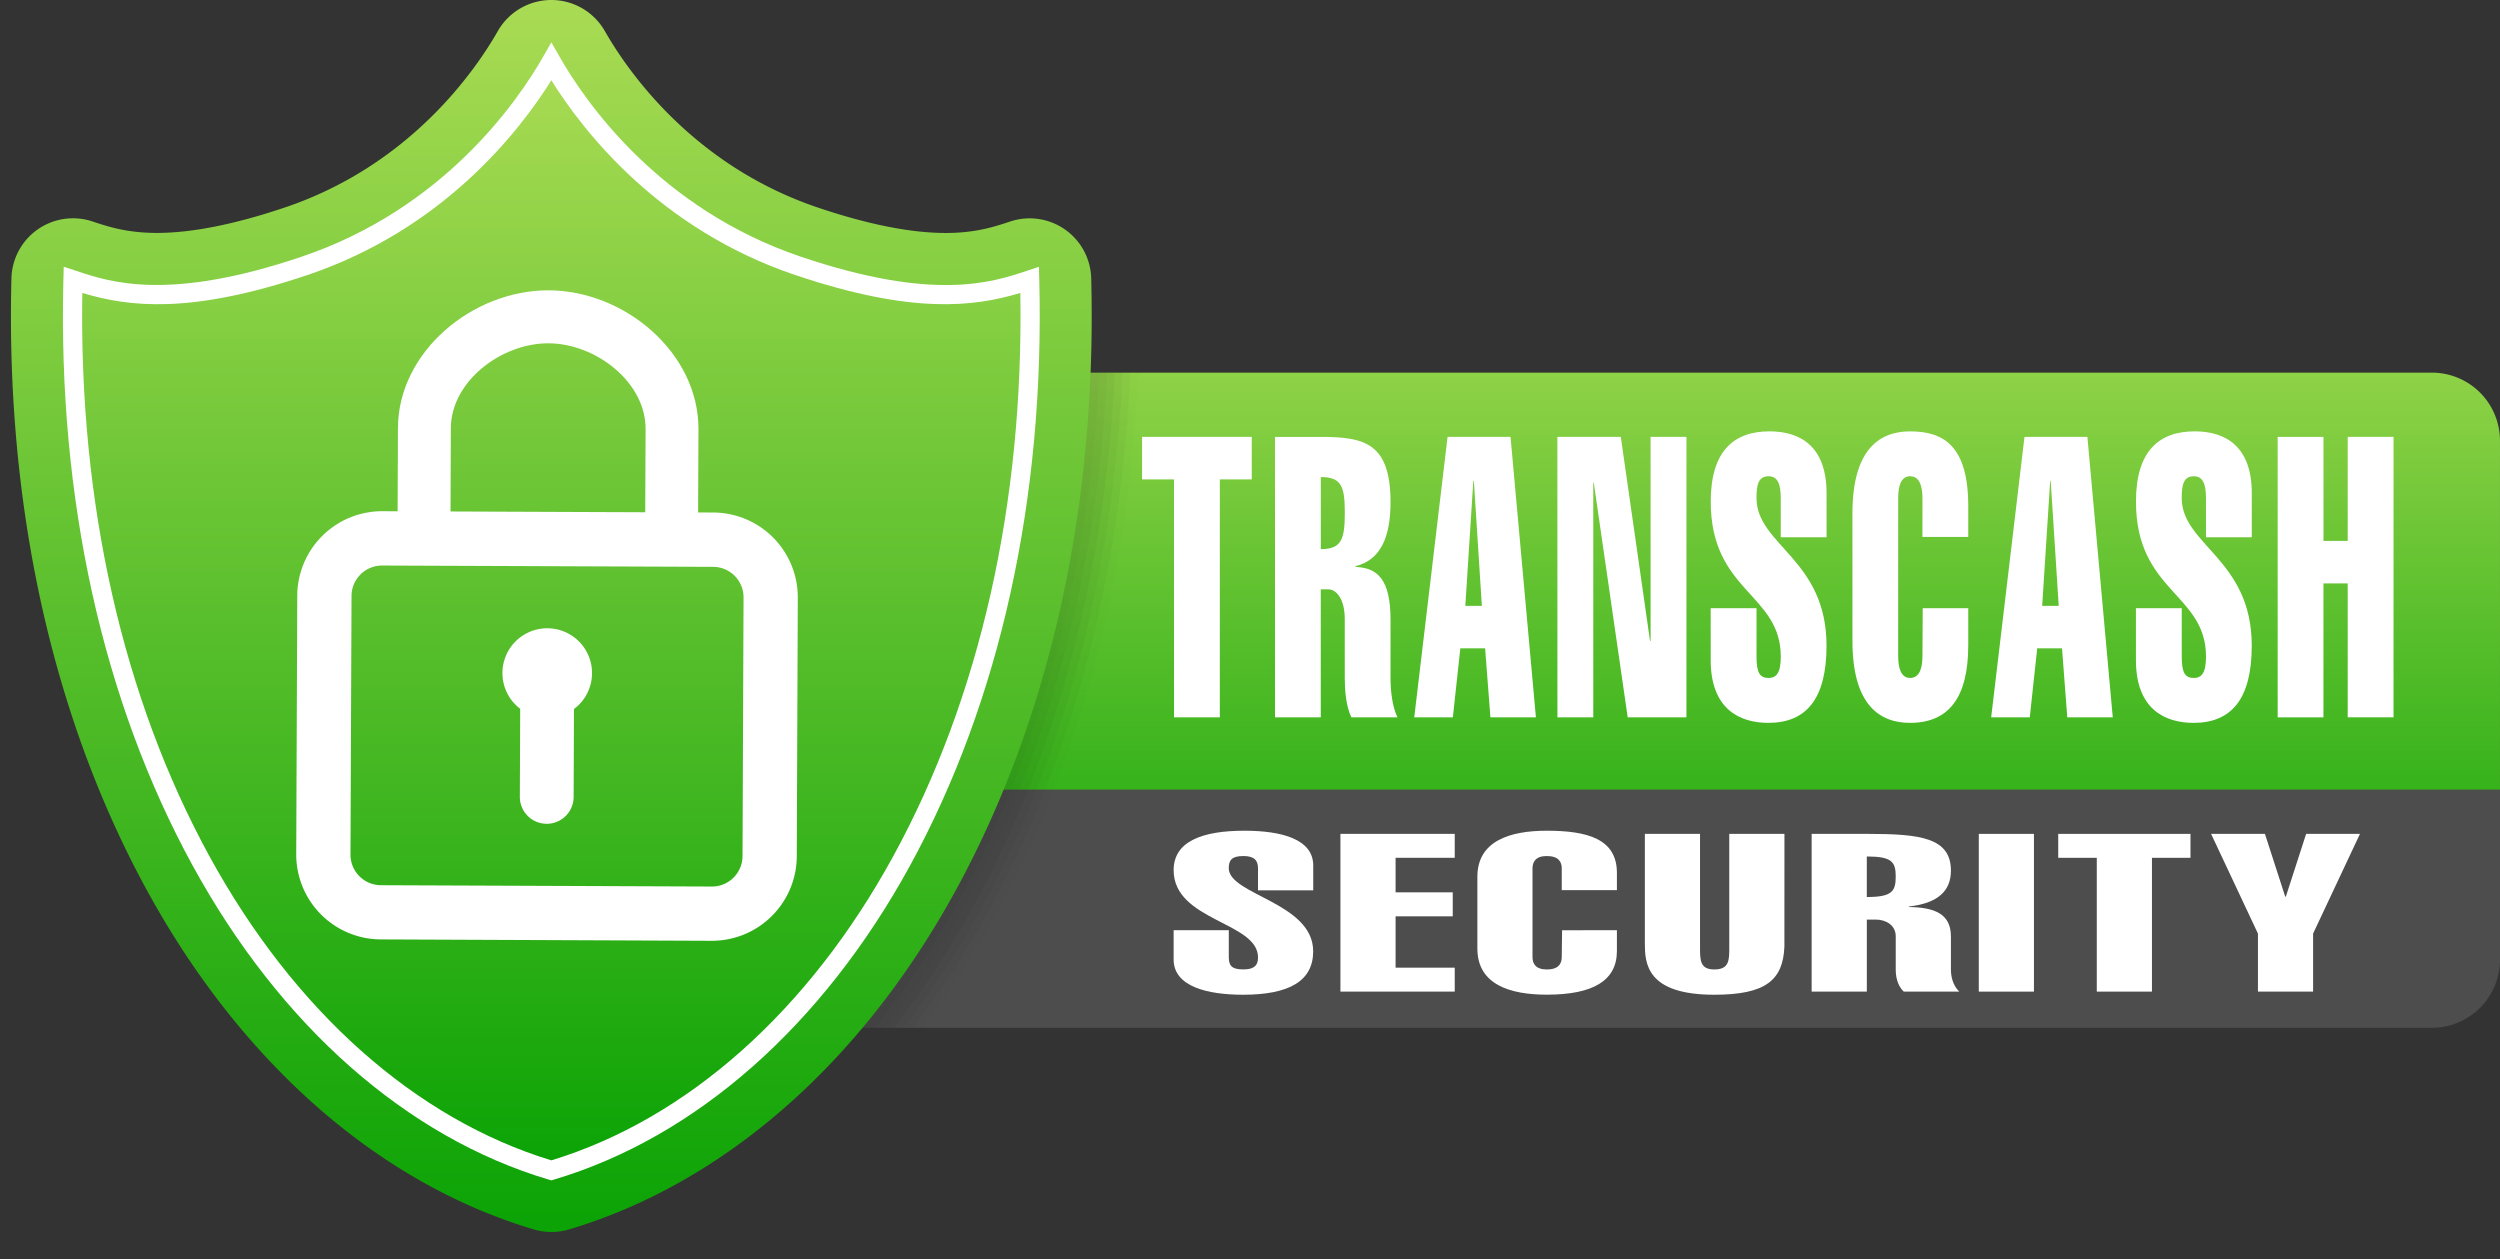 <svg xmlns="http://www.w3.org/2000/svg" xmlns:xlink="http://www.w3.org/1999/xlink" viewBox="0 0 1800.69 907.08"><rect x="0" y="0" width="1800.69" height="907.08" fill="#333333" stroke="none"/><defs><style>.cls-1{fill:none;}.cls-2{fill:url(#åçûìßííûé_ãðàäèåíò_4);}.cls-3{fill:#4d4d4d;}.cls-4{opacity:0.15;}.cls-5{clip-path:url(#clip-path);}.cls-6{opacity:0;}.cls-7{opacity:0.09;}.cls-8{opacity:0.18;}.cls-9{opacity:0.27;}.cls-10{opacity:0.36;}.cls-11{opacity:0.45;}.cls-12{opacity:0.55;}.cls-13{opacity:0.64;}.cls-14{opacity:0.73;}.cls-15{opacity:0.82;}.cls-16{opacity:0.91;}.cls-17{fill:url(#åçûìßííûé_ãðàäèåíò_4-2);}.cls-18{fill:url(#åçûìßííûé_ãðàäèåíò_4-3);}.cls-19{fill:#fff;}</style><linearGradient id="åçûìßííûé_ãðàäèåíò_4" x1="1052.45" y1="161.41" x2="1052.45" y2="753.56" gradientUnits="userSpaceOnUse"><stop offset="0" stop-color="#aedd56"/><stop offset="1" stop-color="#009f00"/></linearGradient><clipPath id="clip-path"><polygon class="cls-1" points="349.98 268.4 349.98 531.29 349.98 740.28 1730.76 740.28 1730.76 531.29 1730.76 268.4 349.98 268.4"/></clipPath><linearGradient id="åçûìßííûé_ãðàäèåíò_4-2" x1="397.11" y1="-26.12" x2="397.11" y2="945.13" xlink:href="#åçûìßííûé_ãðàäèåíò_4"/><linearGradient id="åçûìßííûé_ãðàäèåíò_4-3" x1="397.11" y1="20.86" x2="397.11" y2="894.99" xlink:href="#åçûìßííûé_ãðàäèåíò_4"/></defs><title>TS logo</title><g id="Layer_2" data-name="Layer 2"><g id="_ëîé_1" data-name="‘ëîé_1"><path class="cls-2" d="M304.2,268.4H1751.6a49.08,49.08,0,0,1,49.08,49.08V586a0,0,0,0,1,0,0H304.2a0,0,0,0,1,0,0V268.4A0,0,0,0,1,304.2,268.4Z"/><path class="cls-3" d="M1751.6,740.28H304.2V568.75H1800.69V691.19A49.09,49.09,0,0,1,1751.6,740.28Z"/><g class="cls-4"><g class="cls-5"><path class="cls-6" d="M825.74,194.47c-29.85,9.94-78,24.95-185.28-11.24C516,141.23,457,44.36,442.93,19.72,428.88,44.36,369.87,141.23,245.4,183.23,138.12,219.42,90,204.41,60.13,194.47,51,552.17,215,839.12,442.93,907.08h0C670.89,839.12,834.89,552.17,825.74,194.47Z"/><path class="cls-7" d="M820.3,192.68c-29.84,9.94-78,24.95-185.27-11.24C510.56,139.44,451.55,42.56,437.5,17.93,423.45,42.56,364.44,139.44,240,181.44,132.69,217.63,84.54,202.62,54.69,192.68,45.53,550.38,209.54,837.33,437.5,905.29h0C665.46,837.33,829.46,550.38,820.3,192.68Z"/><path class="cls-8" d="M814.87,190.88c-29.85,10-78,25-185.27-11.24-124.48-42-183.49-138.87-197.53-163.51C418,40.77,359,137.64,234.53,179.64c-107.27,36.2-155.42,21.19-185.27,11.24C40.1,548.58,204.1,835.54,432.07,903.5h0C660,835.54,824,548.58,814.87,190.88Z"/><path class="cls-9" d="M809.44,189.09c-29.85,9.94-78,25-185.27-11.24C499.69,135.85,440.68,39,426.63,14.34,412.58,39,353.57,135.85,229.1,177.85,121.82,214.05,73.67,199,43.83,189.09c-9.16,357.7,154.84,644.66,382.8,712.61h0C654.59,833.75,818.6,546.79,809.44,189.09Z"/><path class="cls-10" d="M804,187.3c-29.85,9.94-78,24.95-185.28-11.24C494.26,134.06,435.25,37.19,421.2,12.55c-14.05,24.64-73.06,121.51-197.53,163.51C116.39,212.25,68.24,197.24,38.39,187.3,29.24,545,193.24,832,421.2,899.91h0C649.16,832,813.16,545,804,187.3Z"/><path class="cls-11" d="M798.57,185.5c-29.84,9.95-78,25-185.27-11.24-124.47-42-183.49-138.87-197.53-163.5-14,24.63-73.06,121.5-197.54,163.5C111,210.46,62.81,195.45,33,185.5,23.8,543.21,187.81,830.16,415.77,898.12h0C643.73,830.16,807.73,543.21,798.57,185.5Z"/><path class="cls-12" d="M793.14,183.71c-29.85,9.95-78,25-185.27-11.24C483.39,130.47,424.38,33.6,410.33,9c-14,24.64-73.06,121.51-197.53,163.51-107.27,36.2-155.42,21.19-185.27,11.24-9.16,357.7,154.84,644.66,382.8,712.62h0C638.3,828.37,802.3,541.41,793.14,183.71Z"/><path class="cls-13" d="M787.71,181.92c-29.85,9.94-78,25-185.28-11.24C478,128.68,419,31.81,404.9,7.17c-14,24.64-73.06,121.51-197.53,163.51C100.09,206.88,51.94,191.86,22.1,181.92c-9.16,357.7,154.84,644.66,382.8,712.61h0C632.86,826.58,796.87,539.62,787.71,181.92Z"/><path class="cls-14" d="M782.27,180.13c-29.84,9.94-78,25-185.27-11.24C472.53,126.89,413.52,30,399.47,5.38,385.42,30,326.41,126.89,201.94,168.89,94.66,205.08,46.51,190.07,16.66,180.13,7.51,537.83,171.51,824.78,399.47,892.74h0C627.43,824.78,791.43,537.83,782.27,180.13Z"/><path class="cls-15" d="M776.84,178.33c-29.85,9.95-78,25-185.27-11.24C467.09,125.09,408.08,28.22,394,3.59,380,28.22,321,125.09,196.5,167.09,89.23,203.29,41.08,188.28,11.23,178.33,2.07,536,166.08,823,394,891h0C622,823,786,536,776.84,178.33Z"/><path class="cls-16" d="M771.41,176.54c-29.85,10-78,25-185.27-11.24C461.66,123.3,402.65,26.43,388.6,1.79,374.55,26.43,315.54,123.3,191.07,165.3,83.8,201.5,35.64,186.49,5.8,176.54-3.36,534.24,160.64,821.2,388.6,889.16h0C616.56,821.2,780.57,534.24,771.41,176.54Z"/><path d="M766,174.75c-29.85,9.94-78,25-185.28-11.24C456.23,121.51,397.22,24.64,383.17,0c-14.05,24.64-73.06,121.51-197.53,163.51C78.36,199.71,30.21,184.69.37,174.75c-9.16,357.7,154.84,644.65,382.8,712.61h0C611.13,819.4,775.13,532.45,766,174.75Z"/></g></g><path class="cls-17" d="M397.11,887.36a44.05,44.05,0,0,1-12.67-1.85c-111.72-33.3-210.65-120-278.54-244.11C37.81,516.93,4,364.47,8.24,200.51a44.35,44.35,0,0,1,58.37-41c11.06,3.68,24.81,8.26,46.4,8.26,25.1,0,56.1-6.16,92.14-18.32C295.61,119,342.58,50.44,358.57,22.39A44.39,44.39,0,0,1,397.11,0h0a44.39,44.39,0,0,1,38.54,22.39c16,28.05,62.95,96.57,153.42,127.1,36,12.16,67,18.32,92.13,18.32,21.6,0,35.35-4.58,46.4-8.26a44.36,44.36,0,0,1,58.38,41c4.2,164-29.57,316.42-97.66,440.89-67.9,124.11-166.82,210.81-278.54,244.11A44.12,44.12,0,0,1,397.11,887.36Z"/><path class="cls-18" d="M741.64,201.64c-26.86,9-70.2,22.46-166.75-10.11-112-37.8-165.13-125-177.78-147.16-12.64,22.17-65.75,109.36-177.78,147.16C122.79,224.1,79.45,210.59,52.59,201.64,44.35,523.57,192,781.83,397.11,843h0C602.28,781.83,749.88,523.57,741.64,201.64Z"/><path class="cls-19" d="M397.11,850.2l-2-.59c-102.2-30.47-193.25-110.8-256.37-226.19-64.92-118.68-97.11-264.59-93.08-422l.24-9.31,8.84,2.94c24.92,8.31,66.62,22.2,162.36-10.1C319.78,150.35,373,72.72,391.12,41l6-10.52,6,10.52c18.11,31.77,71.33,109.4,174,144,95.74,32.3,137.44,18.41,162.36,10.1l8.84-2.94.24,9.31c4,157.37-28.16,303.28-93.08,422C592.33,738.81,501.29,819.14,399.09,849.61ZM59.29,211c-2.51,151.42,29.1,291.54,91.59,405.78,61,111.44,148.34,189.13,246.23,219,97.9-29.87,185.28-107.56,246.24-219C705.84,502.55,737.44,362.43,734.93,211c-33.26,10-77.61,15.61-162.24-12.94C475.17,165.16,420.41,95.12,397.11,57.82c-23.3,37.31-78.06,107.34-175.57,140.25C136.91,226.62,92.56,221,59.29,211Z"/><path class="cls-19" d="M286.32,388.23l.31-80c.22-54.89,53.73-99.33,108.62-99.11s108,45.08,107.83,100l-.32,79.95Zm178.39-10L465,309c.13-33.89-36-61.59-69.89-61.73s-70.24,27.29-70.38,61.17l-.27,69.23Z"/><path class="cls-19" d="M512.61,677.63l-238.43-1a61.12,61.12,0,0,1-60.81-61.29l.74-186.32a61.12,61.12,0,0,1,61.29-60.81l238.43.95a61.12,61.12,0,0,1,60.81,61.29l-.74,186.32A61.13,61.13,0,0,1,512.61,677.63ZM275.25,407.34a22,22,0,0,0-22.06,21.88l-.74,186.33a22,22,0,0,0,21.88,22.05l238.43.95a22,22,0,0,0,22.06-21.88l.74-186.33a22,22,0,0,0-21.88-22.06Z"/><path class="cls-19" d="M426.43,484.93a32.27,32.27,0,1,0-51.75,25.6l-.25,63.38a19.37,19.37,0,0,0,38.74.16l.25-63.38A32.25,32.25,0,0,0,426.43,484.93Z"/><path class="cls-19" d="M822.61,345.3V314.66h79V345.3h-23V516.69h-33V345.3Z"/><path class="cls-19" d="M918.35,516.69v-202h33.17c31.38,0,50.05,4.54,50.05,47.1,0,25.25-7.35,41.71-25.22,46v.56c15.89.57,25.22,9.08,25.22,38V488.6c0,7.94,1,19.86,5,28.09H973.37c-4-8.23-4.77-20.15-4.77-28.09V445.75c0-14.19-6-21.28-11.92-21.28h-5.36v92.22Zm33-121.16c14.9,0,17.28-7.1,17.28-26.11,0-18.73-2.18-25.82-17.28-25.82Z"/><path class="cls-19" d="M1088,314.66l18.28,202h-32.78L1069.7,467h-17.87l-5.37,49.66h-27.81l24-202Zm-20.65,121.73-5.76-89.95h-.4l-5.76,89.95Z"/><path class="cls-19" d="M1121.74,314.66h45.68l21.06,147h.4v-147h25.82v202h-42.31L1148,347.85h-.4V516.69h-25.82Z"/><path class="cls-19" d="M1282.63,387V358.64c0-9.93-2.18-15.61-8.74-15.61-7.15,0-8.74,5.68-8.74,15.61,0,34.05,50.45,44,50.45,106.4,0,38-14.3,55.62-41.91,55.62-21,0-41.51-10.21-41.51-45.12V438.09h33V473c0,11.92,2.58,15.32,8.74,15.32,5.36,0,8.74-3.4,8.74-15.32,0-45.68-50.45-46.54-50.45-111.8,0-36.6,16.88-50.51,42.31-50.51,22.24,0,41.11,10.79,41.11,44.55V387Z"/><path class="cls-19" d="M1417.69,438.09v26.67c0,37.74-14.1,55.9-41.91,55.9-21.84,0-41.51-12.77-41.51-59V369.7c0-46.25,19.67-59,41.51-59,24,0,41.91,10.22,41.91,53.92v22.13h-33V358.92c0-8.23-1.79-15.89-8.94-15.89-6.75,0-8.54,7.66-8.54,15.89v113.5c0,8.23,1.79,15.89,8.54,15.89,7.15,0,8.94-7.66,8.94-15.89l.2-34.33Z"/><path class="cls-19" d="M1503.5,314.66l18.27,202H1489L1485.23,467h-17.88L1462,516.69h-27.81l24-202Zm-20.66,121.73-5.76-89.95h-.39l-5.76,89.95Z"/><path class="cls-19" d="M1588.91,387V358.64c0-9.93-2.19-15.61-8.74-15.61-7.15,0-8.74,5.68-8.74,15.61,0,34.05,50.45,44,50.45,106.4,0,38-14.3,55.62-41.91,55.62-21,0-41.51-10.21-41.51-45.12V438.09h33V473c0,11.92,2.58,15.32,8.74,15.32,5.36,0,8.74-3.4,8.74-15.32,0-45.68-50.45-46.54-50.45-111.8,0-36.6,16.88-50.51,42.31-50.51,22.24,0,41.11,10.79,41.11,44.55V387Z"/><path class="cls-19" d="M1640.55,516.69v-202h33v74.91H1691V314.66h33v202h-33V420.21h-17.48v96.48Z"/><path class="cls-19" d="M906.11,641.31V625.36c0-5.59-2.63-8.78-10.53-8.78-8.61,0-10.53,3.19-10.53,8.78,0,19.15,60.8,24.73,60.8,59.84,0,21.38-17.24,31.28-50.51,31.28-25.37,0-50-5.75-50-25.38V670h39.73v19.63c0,6.7,3.11,8.61,10.53,8.61,6.47,0,10.53-1.91,10.53-8.61,0-25.7-60.79-26.17-60.79-62.88,0-20.58,20.34-28.4,51-28.4,26.81,0,49.55,6.06,49.55,25.05v17.87Z"/><path class="cls-19" d="M965.47,714.24V600.62h82.34v17.24h-42.6v24.89h41.17V660h-41.17v37h42.6v17.23Z"/><path class="cls-19" d="M1164.62,670v15c0,21.22-17,31.44-50.5,31.44-26.33,0-50-7.19-50-33.2v-51.7c0-26,23.7-33.19,50-33.19,29,0,50.5,5.74,50.5,30.32v12.45h-39.73V625.52c0-4.63-2.16-8.94-10.77-8.94-8.14,0-10.3,4.31-10.3,8.94v63.83c0,4.62,2.16,8.93,10.3,8.93,8.61,0,10.77-4.31,10.77-8.93l.24-19.31Z"/><path class="cls-19" d="M1285.26,681.85c-1,24.09-13.41,34.63-50.51,34.63-49.07,0-50-22.82-50-37.19V600.62h39.74v81.87c0,9.09,0,15.79,10.29,15.79,10.77,0,10.77-6.7,10.77-15.79V600.62h39.74Z"/><path class="cls-19" d="M1304.88,714.24V600.62h40c37.82,0,60.32,2.56,60.32,26.49,0,14.2-8.86,23.46-30.4,25.85v.32c19.15.32,30.4,5.11,30.4,21.39v23.77c0,4.47,1.19,11.17,6,15.8h-40c-4.79-4.63-5.75-11.33-5.75-15.8V674.35c0-8-7.18-12-14.36-12h-6.46v51.86Zm39.74-68.14c18,0,20.82-4,20.82-14.68,0-10.53-2.63-14.52-20.82-14.52Z"/><path class="cls-19" d="M1425.28,714.24V600.62H1465V714.24Z"/><path class="cls-19" d="M1482.49,617.86V600.62h95.26v17.24H1550v96.38h-39.74V617.86Z"/><path class="cls-19" d="M1626.34,672.43l-33.75-71.81h38.78l14.6,45.16h.48l14.6-45.16h38.78l-33.76,71.81v41.81h-39.73Z"/></g></g></svg>